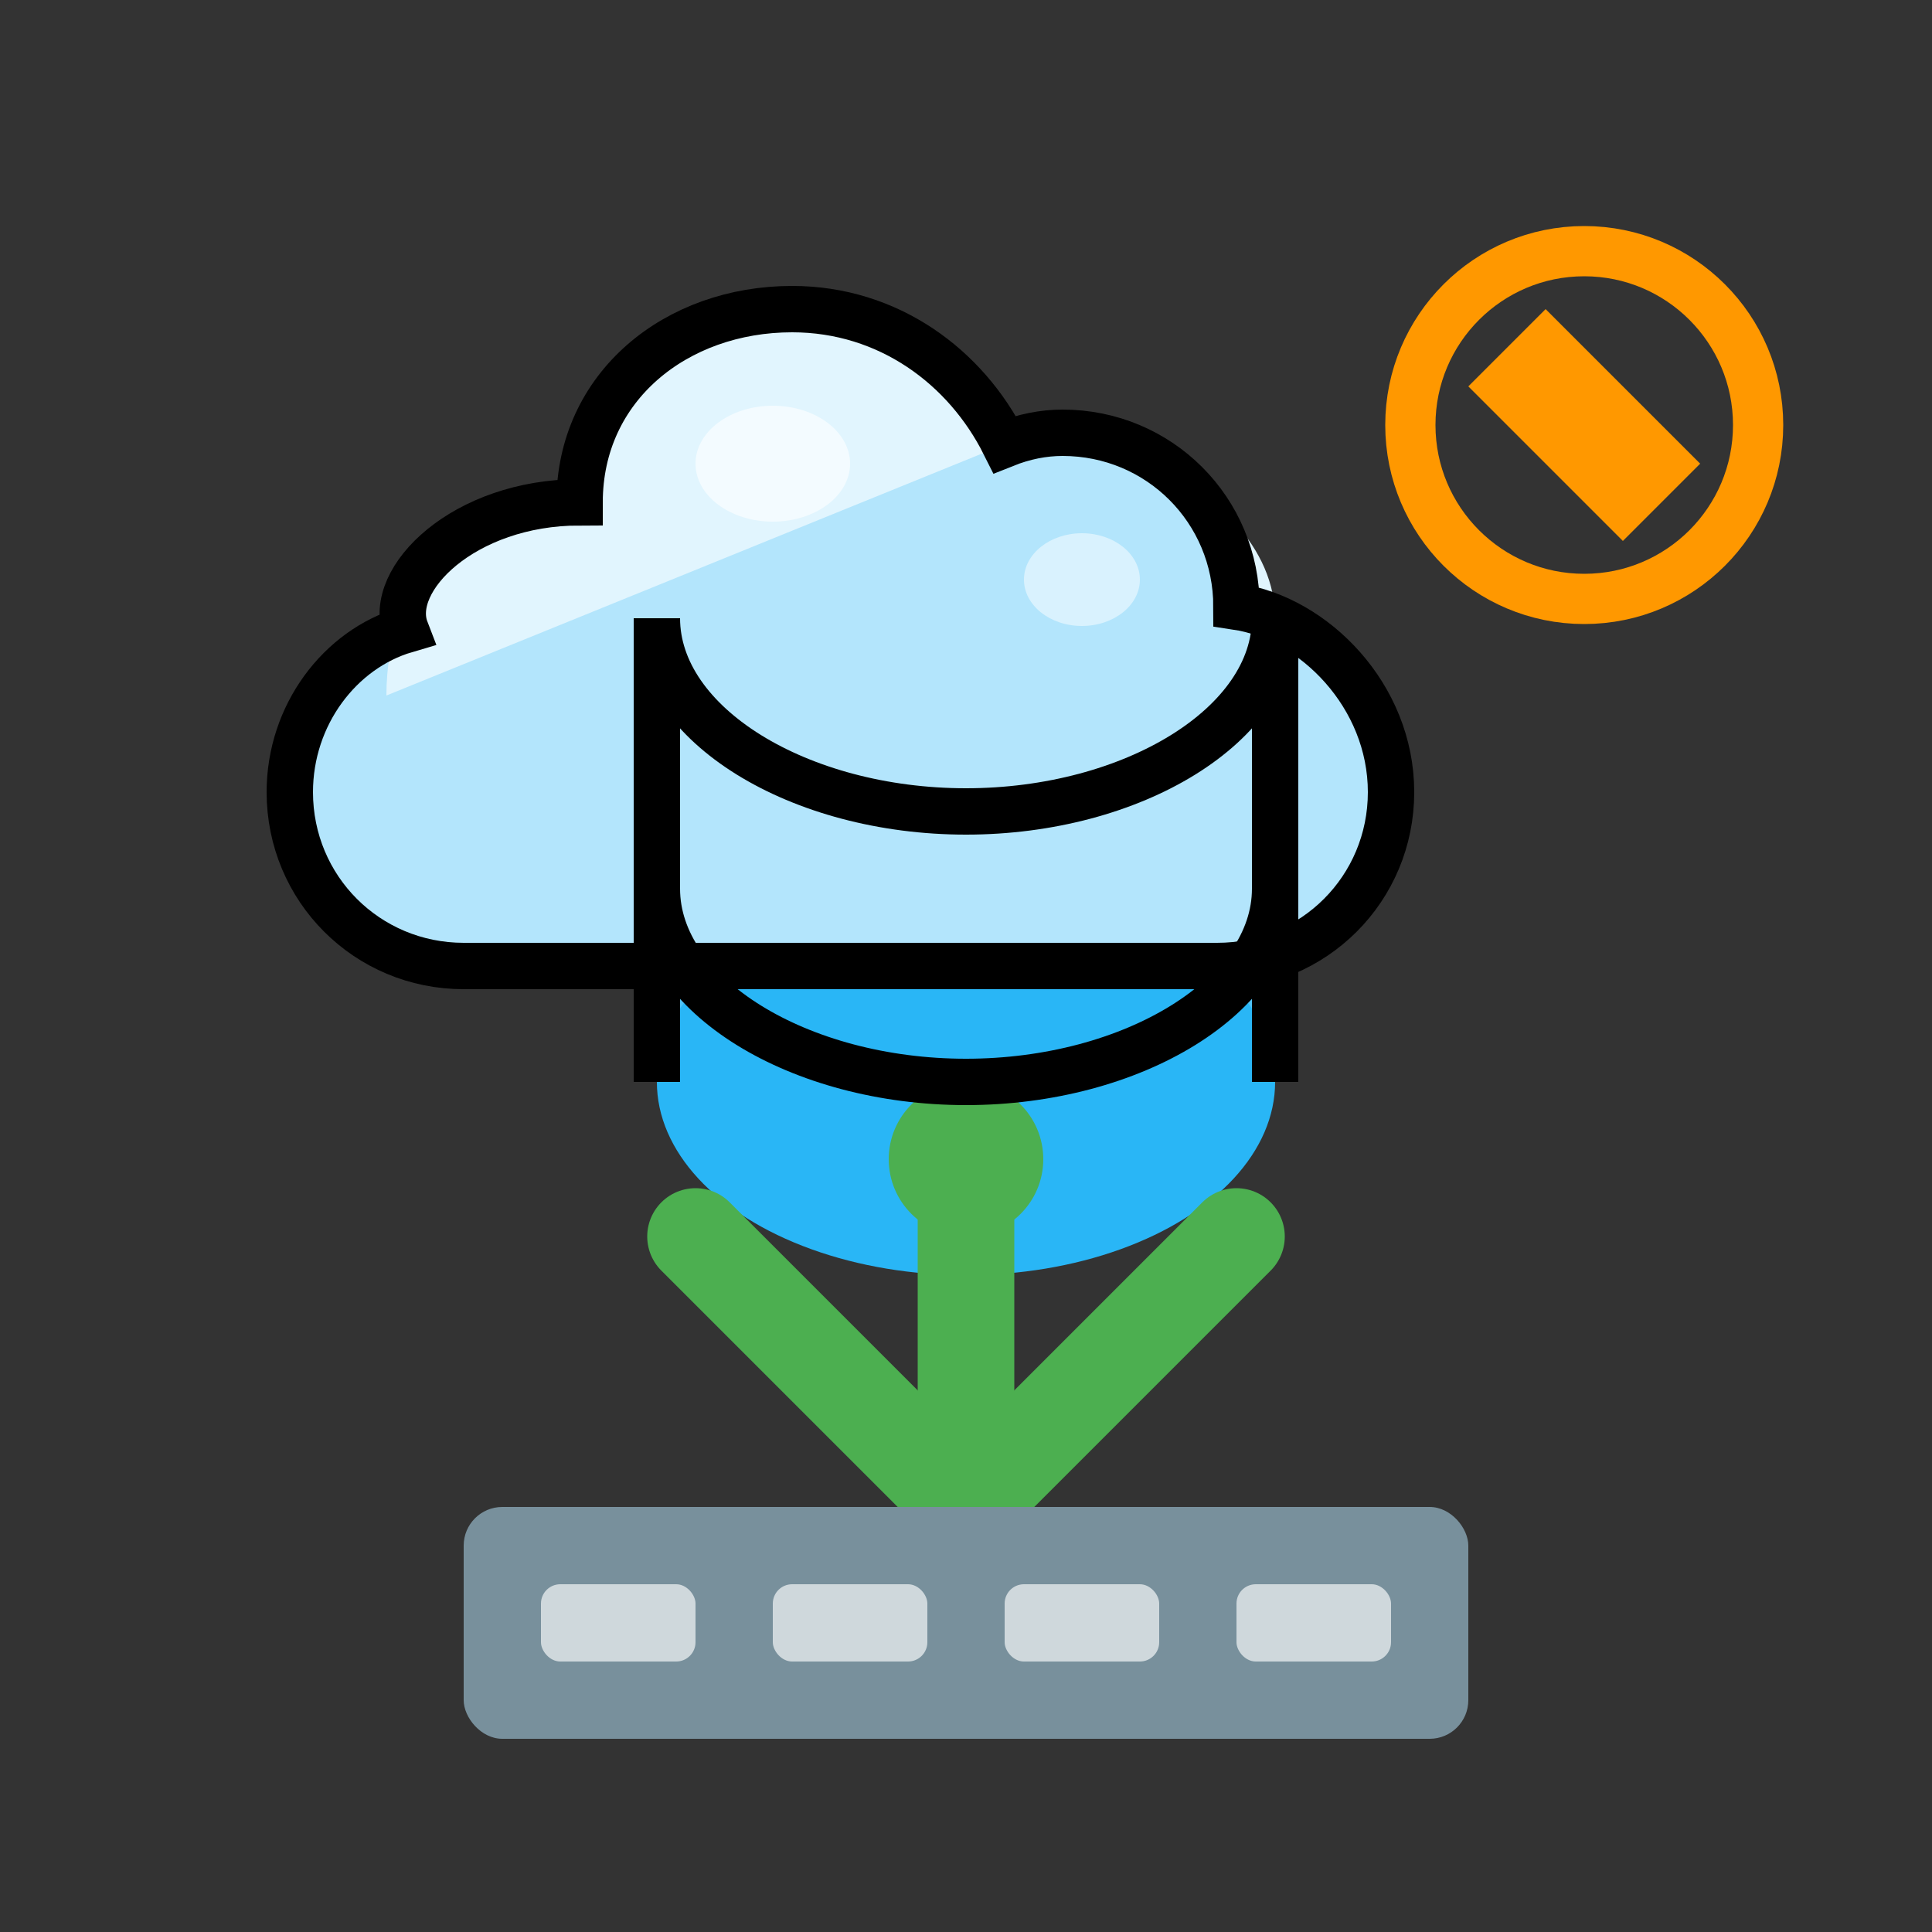 <svg width="50" height="50" viewBox="0 0 50 50" fill="none" xmlns="http://www.w3.org/2000/svg">
<rect x="0" y="0" width="50" height="50" fill="#333333" stroke="none"/>
<g clip-path="url(#clip0)">
<ellipse cx="25" cy="16" rx="8" ry="5" fill="#E1F5FE"/>
<path d="M17 16C17 18.761 20.686 21 25 21C29.314 21 33 18.761 33 16" fill="#81D4FA"/>
<rect x="17" y="16" width="16" height="12" fill="#4FC3F7"/>
<ellipse cx="25" cy="28" rx="8" ry="5" fill="#29B6F6"/>
<path d="M22 20H23V24H22V20Z" fill="#0288D1"/>
<path d="M27 20H28V24H27V20Z" fill="#0288D1"/>
<ellipse cx="18" cy="18" rx="1" ry="0.8" fill="#FFFFFF" opacity="0.7"/>
<path d="M10 18C10 15 12 13 15 13C15 10 17.5 8 20.5 8C23 8 25 9.5 26 11.5C26.5 11.3 27 11.2 27.5 11.2C30 11.2 32 13.2 32 15.7C34 16 36 18 36 20.5C36 23 34 25 31.5 25H12C9.5 25 7.5 23 7.5 20.5C7.5 18.5 8.8 16.8 10.5 16.3" fill="#B3E5FC"/>
<path d="M10 18C10 15 12 13 15 13C15 10 17.5 8 20.5 8C23 8.5 25 9.5 26 11.5" fill="#E1F5FE"/>
<ellipse cx="20" cy="12" rx="2" ry="1.5" fill="#FFFFFF" opacity="0.6"/>
<ellipse cx="28" cy="15" rx="1.5" ry="1.2" fill="#FFFFFF" opacity="0.5"/>
<path d="M18 32L25 39L32 32" stroke="#4CAF50" stroke-width="2.5" stroke-linecap="round" stroke-linejoin="round"/>
<path d="M25 39V30" stroke="#4CAF50" stroke-width="2.5" stroke-linecap="round"/>
<circle cx="25" cy="30" r="2" fill="#4CAF50"/>
<rect x="12" y="39" width="26" height="6" rx="1" fill="#78909C"/>
<rect x="14" y="41" width="4" height="2" rx="0.5" fill="#CFD8DC"/>
<rect x="20" y="41" width="4" height="2" rx="0.5" fill="#CFD8DC"/>
<rect x="26" y="41" width="4" height="2" rx="0.5" fill="#CFD8DC"/>
<rect x="32" y="41" width="4" height="2" rx="0.5" fill="#CFD8DC"/>
<path d="M38 10L40 8L44 12L42 14L38 10Z" fill="#FF9800"/>
<circle cx="41" cy="11" r="4.5" fill="none" stroke="#FF9800" stroke-width="1.3"/>
<path d="M7.5 20.5C7.5 18.5 8.8 16.8 10.5 16.3C10 15 12 13 15 13C15 10 17.5 8 20.5 8C23 8 25 9.5 26 11.5C26.5 11.3 27 11.2 27.5 11.2C30 11.2 32 13.2 32 15.7C34 16 36 18 36 20.5C36 23 34 25 31.5 25H12C9.5 25 7.5 23 7.5 20.5Z" stroke="black" stroke-width="1.2" fill="none"/>
<path d="M17 16C17 18.761 20.686 21 25 21C29.314 21 33 18.761 33 16M17 16V28M33 16V28M25 28C29.314 28 33 25.761 33 23M25 28C20.686 28 17 25.761 17 23" stroke="black" stroke-width="1.2" fill="none"/>
</g>
<defs>
<clipPath id="clip0">
<rect width="50" height="50" fill="white"/>
</clipPath>
</defs>
</svg>